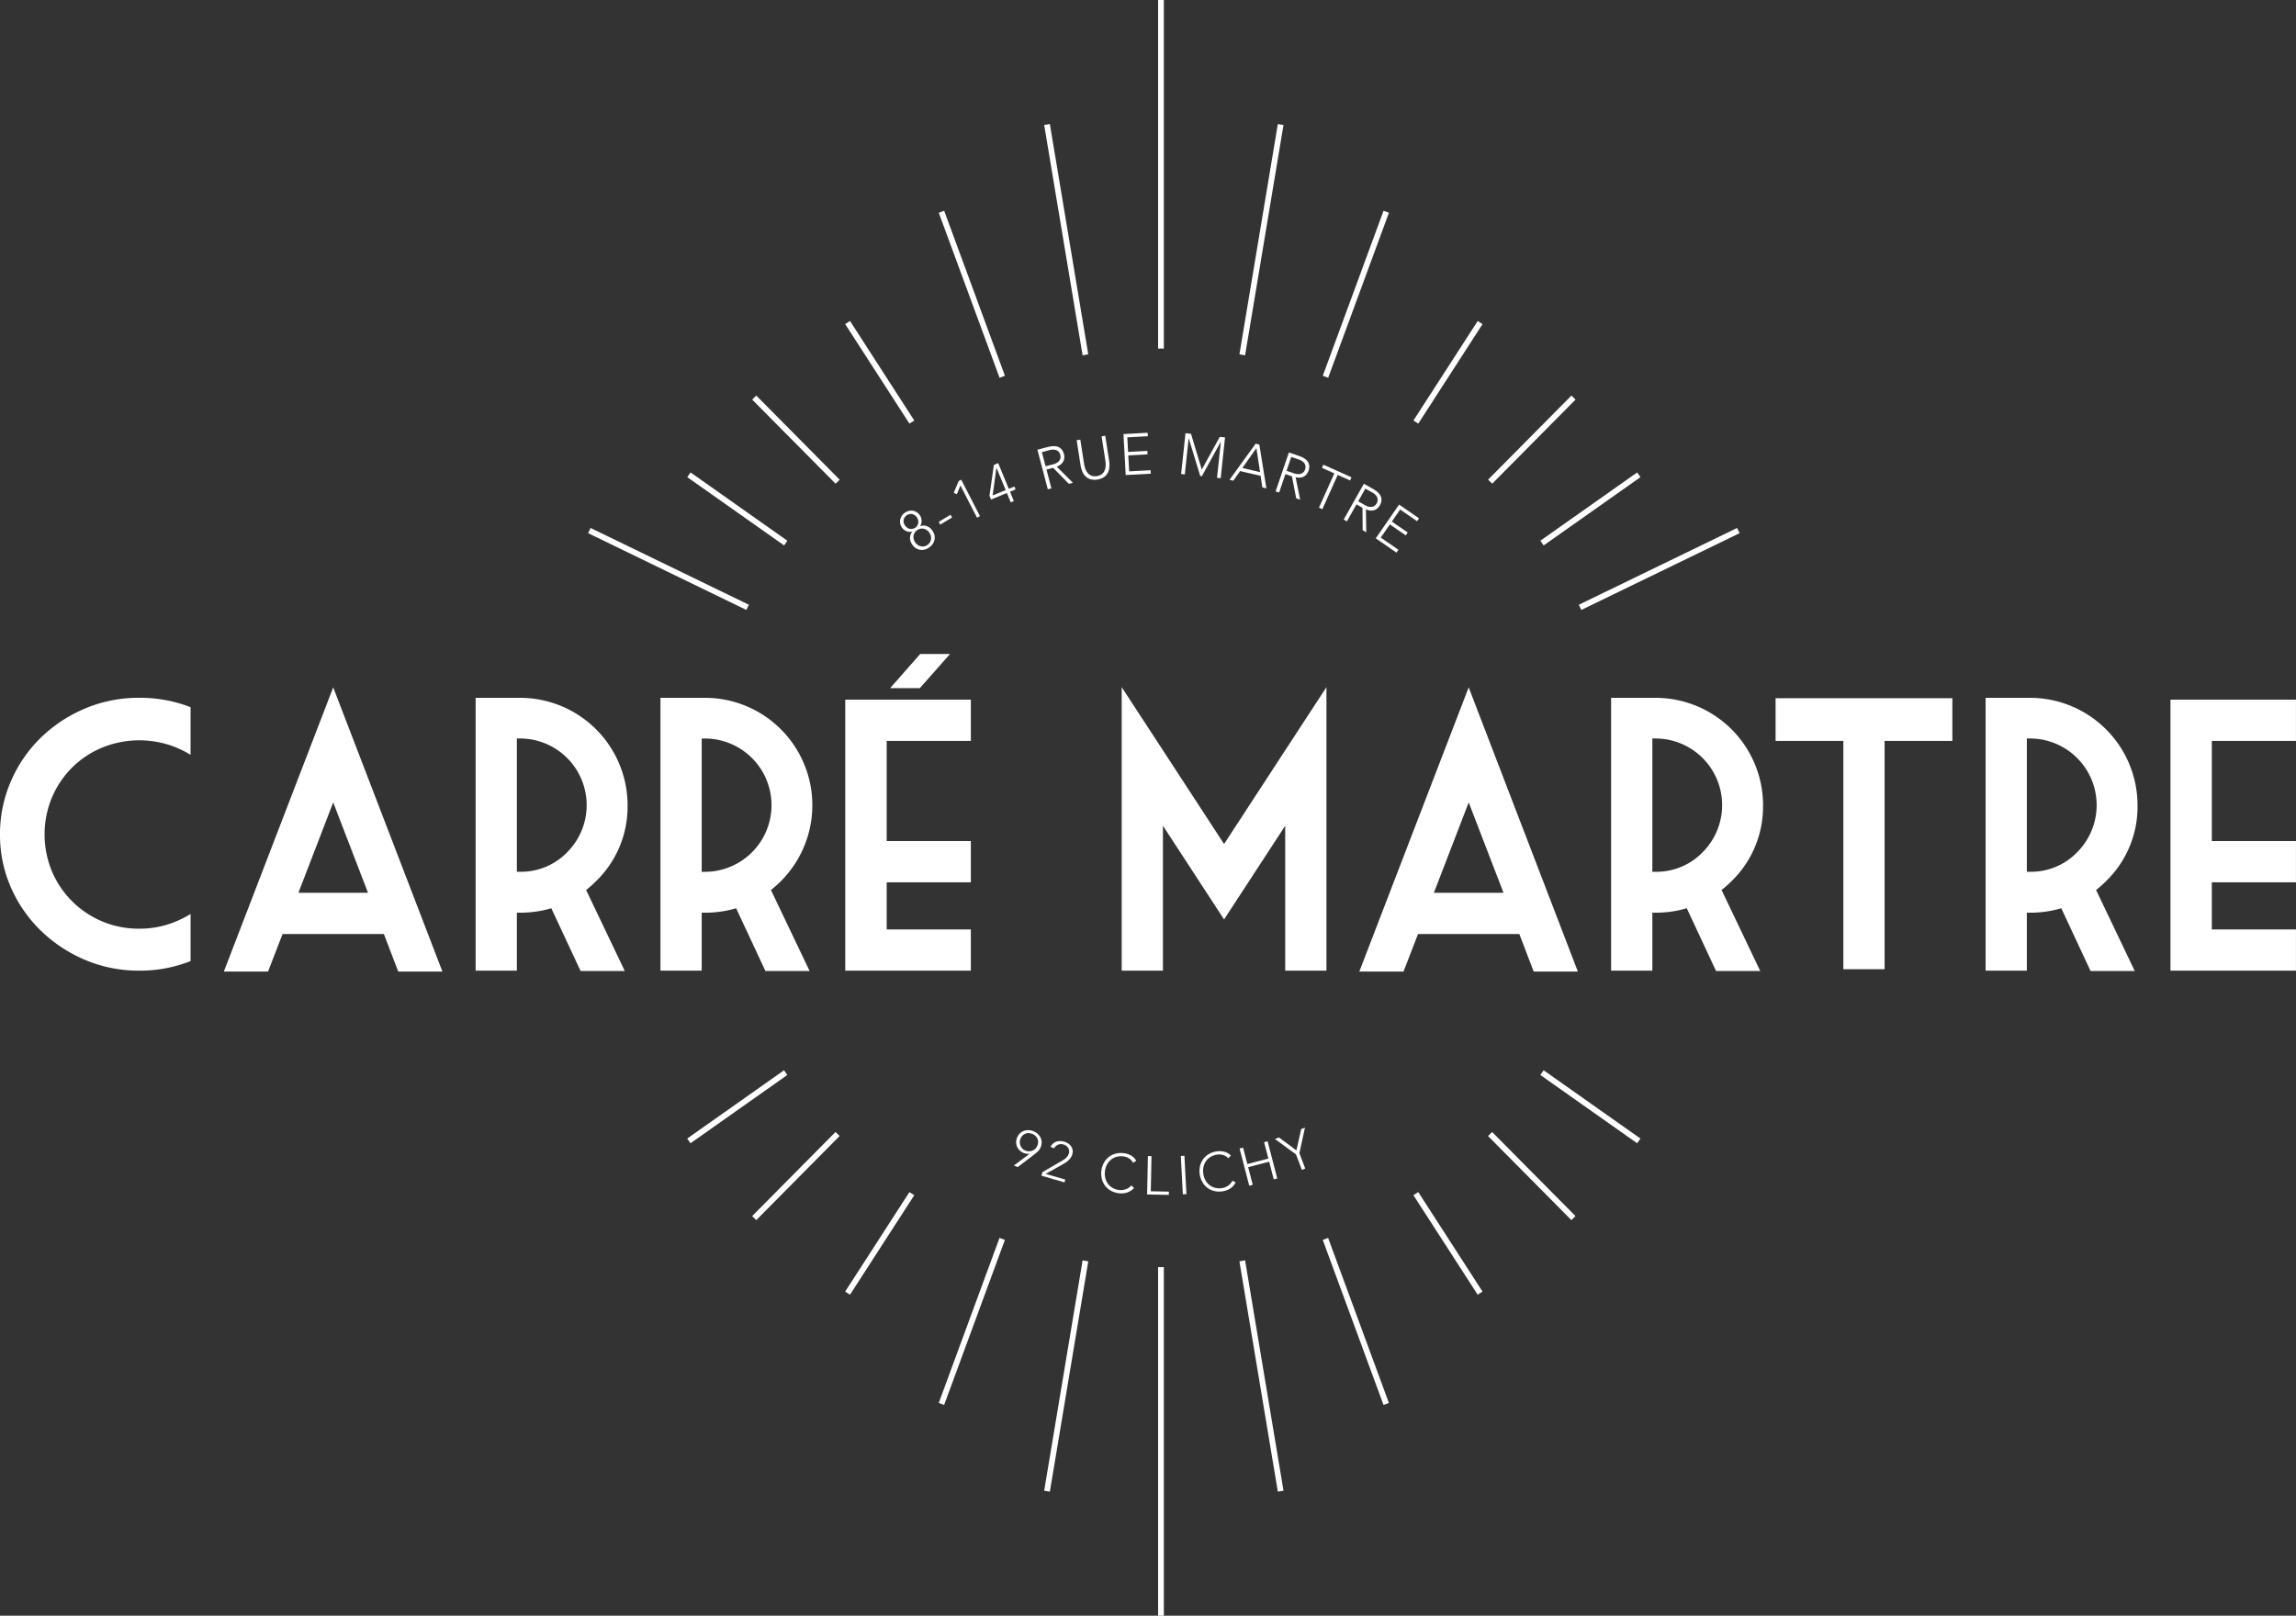 <svg id="Logo_white" xmlns="http://www.w3.org/2000/svg" xmlns:xlink="http://www.w3.org/1999/xlink" width="256.085" height="180.25" viewBox="0 0 256.085 180.25">
  <rect x="0" y="0" width="256.085" height="180.25" fill="#333333" stroke="none"/>
  <defs>
    <clipPath id="clip-path">
      <rect id="Rectangle_1058" data-name="Rectangle 1058" width="256.085" height="180.25" fill="none"/>
    </clipPath>
  </defs>
  <g id="Groupe_4226" data-name="Groupe 4226" clip-path="url(#clip-path)">
    <path id="Tracé_4702" data-name="Tracé 4702" d="M113.654,64.037l-9.3-9.385-.455.451,9.3,9.38c.152-.151.309-.3.462-.446" transform="translate(-20.003 -10.522)" fill="#fff"/>
    <path id="Tracé_4703" data-name="Tracé 4703" d="M124.448,55.447l-7.166-11.1-.539.349,7.166,11.1c.178-.117.359-.231.54-.346" transform="translate(-22.476 -8.538)" fill="#fff"/>
    <path id="Tracé_4704" data-name="Tracé 4704" d="M106.094,72.891,95.3,65.272l-.37.524,10.8,7.618c.122-.175.247-.349.371-.522" transform="translate(-18.276 -12.566)" fill="#fff"/>
    <path id="Tracé_4705" data-name="Tracé 4705" d="M137.05,47.527l-6.777-18.409-.6.223,6.778,18.411c.2-.075.4-.153.6-.225" transform="translate(-24.965 -5.606)" fill="#fff"/>
    <path id="Tracé_4706" data-name="Tracé 4706" d="M99.167,81.512,81.512,72.946l-.28.577L98.88,82.087c.093-.193.191-.383.287-.575" transform="translate(-15.639 -14.044)" fill="#fff"/>
    <path id="Tracé_4707" data-name="Tracé 4707" d="M149.148,42.829l-4.283-25.69-.633.1,4.284,25.7c.212-.036.42-.079.632-.113" transform="translate(-27.768 -3.3)" fill="#fff"/>
    <path id="Tracé_4708" data-name="Tracé 4708" d="M160.606,38.893V0h-.641V38.893c.107,0,.213-.008.321-.008s.214.007.321.008" transform="translate(-30.797)" fill="#fff"/>
    <path id="Tracé_4709" data-name="Tracé 4709" d="M215.3,55.1l-.455-.451-9.3,9.385c.153.149.311.295.463.446Z" transform="translate(-39.571 -10.522)" fill="#fff"/>
    <path id="Tracé_4710" data-name="Tracé 4710" d="M202.94,44.7l-.539-.349-7.166,11.1c.181.115.362.229.54.346Z" transform="translate(-37.587 -8.538)" fill="#fff"/>
    <path id="Tracé_4711" data-name="Tracé 4711" d="M213.134,73.414l10.8-7.618-.37-.524-10.8,7.619c.124.174.25.347.371.522" transform="translate(-40.962 -12.566)" fill="#fff"/>
    <path id="Tracé_4712" data-name="Tracé 4712" d="M190.091,29.341l-.6-.223-6.777,18.409c.2.073.4.15.6.225Z" transform="translate(-35.176 -5.606)" fill="#fff"/>
    <path id="Tracé_4713" data-name="Tracé 4713" d="M218.363,82.087l17.648-8.563-.28-.577-17.655,8.566c.094.192.194.382.287.575" transform="translate(-41.985 -14.044)" fill="#fff"/>
    <path id="Tracé_4714" data-name="Tracé 4714" d="M176.116,17.244l-.633-.1L171.2,42.829c.212.034.421.077.632.113Z" transform="translate(-32.96 -3.3)" fill="#fff"/>
    <path id="Tracé_4715" data-name="Tracé 4715" d="M105.722,147.871l-10.8,7.619.37.523,10.8-7.619c-.125-.174-.25-.348-.372-.523" transform="translate(-18.276 -28.469)" fill="#fff"/>
    <path id="Tracé_4716" data-name="Tracé 4716" d="M103.895,165.778l.456.451,9.3-9.385c-.153-.149-.311-.294-.462-.446Z" transform="translate(-20.002 -30.11)" fill="#fff"/>
    <path id="Tracé_4717" data-name="Tracé 4717" d="M159.965,175.06v38.893h.641V175.06c-.107,0-.213.008-.321.008s-.214-.007-.321-.008" transform="translate(-30.797 -33.703)" fill="#fff"/>
    <path id="Tracé_4718" data-name="Tracé 4718" d="M116.742,175.8l.539.349,7.166-11.1c-.18-.115-.361-.229-.54-.346Z" transform="translate(-22.476 -31.709)" fill="#fff"/>
    <path id="Tracé_4719" data-name="Tracé 4719" d="M144.232,199.828l.633.106,4.283-25.69c-.212-.034-.421-.077-.632-.113Z" transform="translate(-27.768 -33.524)" fill="#fff"/>
    <path id="Tracé_4720" data-name="Tracé 4720" d="M129.669,189.441l.6.222,6.776-18.408c-.2-.073-.4-.15-.6-.225Z" transform="translate(-24.964 -32.927)" fill="#fff"/>
    <path id="Tracé_4721" data-name="Tracé 4721" d="M212.762,148.394l10.8,7.619.37-.523-10.8-7.619c-.123.175-.247.349-.372.523" transform="translate(-40.962 -28.469)" fill="#fff"/>
    <path id="Tracé_4722" data-name="Tracé 4722" d="M205.538,156.844l9.3,9.385.456-.451L206,156.4c-.151.152-.308.3-.462.446" transform="translate(-39.571 -30.11)" fill="#fff"/>
    <path id="Tracé_4723" data-name="Tracé 4723" d="M195.235,165.048l7.166,11.1.539-.349-7.165-11.1c-.179.117-.36.231-.54.346" transform="translate(-37.588 -31.709)" fill="#fff"/>
    <path id="Tracé_4724" data-name="Tracé 4724" d="M171.2,174.244l4.283,25.69.633-.106-4.284-25.7c-.211.036-.42.079-.632.113" transform="translate(-32.96 -33.524)" fill="#fff"/>
    <path id="Tracé_4725" data-name="Tracé 4725" d="M182.71,171.255l6.777,18.408.6-.222-6.779-18.411c-.2.075-.4.153-.6.225" transform="translate(-35.176 -32.927)" fill="#fff"/>
    <path id="Tracé_4726" data-name="Tracé 4726" d="M9.489,97.606a15.886,15.886,0,0,0-4.929,3.245,15.1,15.1,0,0,0-3.338,4.856A14.724,14.724,0,0,0,0,111.653a14.479,14.479,0,0,0,1.222,5.925,15.214,15.214,0,0,0,3.338,4.816,16.013,16.013,0,0,0,4.929,3.255,15.25,15.25,0,0,0,6.058,1.2,15.226,15.226,0,0,0,5.71-1.068v-5.257a11.045,11.045,0,0,1-1.6.821,10.372,10.372,0,0,1-4.108.822,10.473,10.473,0,0,1-9.756-6.4,10.736,10.736,0,0,1,0-8.236,10.486,10.486,0,0,1,2.259-3.348,10.367,10.367,0,0,1,3.369-2.228,10.974,10.974,0,0,1,8.235,0,11.207,11.207,0,0,1,1.6.821v-5.32a15.507,15.507,0,0,0-5.71-1.047,15.385,15.385,0,0,0-6.058,1.192" transform="translate(0 -18.562)" fill="#fff"/>
    <path id="Tracé_4727" data-name="Tracé 4727" d="M30.919,126.675h4.929l1.622-4.19h11.3l1.6,4.19H55.3L43.118,94.964Zm8.318-8.79L43.118,107.8,47,117.885Z" transform="translate(-5.953 -18.283)" fill="#fff"/>
    <path id="Tracé_4728" data-name="Tracé 4728" d="M82.648,108.387A11.993,11.993,0,0,0,70.654,96.414H65.7v30.437h4.6v-6.469h.35a12.082,12.082,0,0,0,3.491-.493l3.265,7h4.93l-4.313-9.036a12.374,12.374,0,0,0,1.109-.986,11.554,11.554,0,0,0,3.513-8.483m-6.737,5.258a7.161,7.161,0,0,1-5.257,2.177H70.3v-14.87h.35a7.436,7.436,0,0,1,5.257,12.693" transform="translate(-12.65 -18.562)" fill="#fff"/>
    <path id="Tracé_4729" data-name="Tracé 4729" d="M95.829,120.382h.35a12.118,12.118,0,0,0,3.491-.493l3.265,7h4.93l-4.314-9.036a12.4,12.4,0,0,0,1.109-.986,11.984,11.984,0,0,0-8.482-20.456h-4.95v30.437h4.6Zm0-19.429h.35a7.435,7.435,0,1,1,0,14.87h-.35Z" transform="translate(-17.564 -18.562)" fill="#fff"/>
    <path id="Tracé_4730" data-name="Tracé 4730" d="M130.761,101.269v-4.6H116.754V126.9h14.007v-4.6h-9.386v-5.258h9.386v-4.6h-9.386V101.269Z" transform="translate(-22.478 -18.611)" fill="#fff"/>
    <path id="Tracé_4731" data-name="Tracé 4731" d="M177.775,126.567V94.938l-4.6,7.045-6.819,10.454-6.818-10.454-4.6-7.045v31.629h4.6V110.4l6.818,10.454,6.819-10.454v16.164Z" transform="translate(-29.829 -18.278)" fill="#fff"/>
    <path id="Tracé_4732" data-name="Tracé 4732" d="M205.609,122.485l1.6,4.189h4.928l-12.178-31.71-12.2,31.71h4.929l1.622-4.189ZM199.961,107.8l3.882,10.084h-7.764Z" transform="translate(-36.149 -18.283)" fill="#fff"/>
    <path id="Tracé_4733" data-name="Tracé 4733" d="M239.491,108.387a11.994,11.994,0,0,0-12-11.973h-4.95v30.437h4.6v-6.469h.348a12.082,12.082,0,0,0,3.491-.493l3.266,7h4.929l-4.313-9.036a12.05,12.05,0,0,0,1.109-.986,11.552,11.552,0,0,0,3.513-8.483m-6.737,5.258a7.163,7.163,0,0,1-5.258,2.177h-.348v-14.87h.348a7.436,7.436,0,0,1,5.258,12.693" transform="translate(-42.846 -18.562)" fill="#fff"/>
    <path id="Tracé_4734" data-name="Tracé 4734" d="M245.259,101.23h7.558V126.7h4.6V101.23h7.558V96.465H245.259Z" transform="translate(-47.218 -18.572)" fill="#fff"/>
    <path id="Tracé_4735" data-name="Tracé 4735" d="M291.214,108.387A11.992,11.992,0,0,0,279.22,96.414h-4.95v30.437h4.6v-6.469h.349a12.082,12.082,0,0,0,3.491-.493l3.265,7h4.93l-4.313-9.036a12.156,12.156,0,0,0,1.109-.986,11.554,11.554,0,0,0,3.513-8.483m-6.737,5.258a7.161,7.161,0,0,1-5.258,2.177h-.349v-14.87h.349a7.436,7.436,0,0,1,5.258,12.693" transform="translate(-52.804 -18.562)" fill="#fff"/>
    <path id="Tracé_4736" data-name="Tracé 4736" d="M313.8,101.269v-4.6H299.8V126.9H313.8v-4.6h-9.386v-5.258H313.8v-4.6h-9.386V101.269Z" transform="translate(-57.718 -18.611)" fill="#fff"/>
    <path id="Tracé_4737" data-name="Tracé 4737" d="M126.306,90.354l-3.359,3.815h3.315l3.372-3.815Z" transform="translate(-23.67 -17.395)" fill="#fff"/>
    <path id="Tracé_4738" data-name="Tracé 4738" d="M141.822,158.758l-.011,0a.745.745,0,0,1-.326.019,1.5,1.5,0,0,1-.338-.085,1.364,1.364,0,0,1-.457-.29,1.29,1.29,0,0,1-.29-.417,1.267,1.267,0,0,1-.1-.489,1.356,1.356,0,0,1,.1-.518,1.319,1.319,0,0,1,.3-.459,1.234,1.234,0,0,1,.43-.283,1.376,1.376,0,0,1,.519-.092,1.557,1.557,0,0,1,.563.115,1.537,1.537,0,0,1,.49.3,1.4,1.4,0,0,1,.318.42,1.255,1.255,0,0,1,.122.5,1.42,1.42,0,0,1-.248.824,1.659,1.659,0,0,1-.2.232c-.071.069-.144.133-.216.191l-.207.166-1.8,1.369-.432-.17Zm-.475-.329a.989.989,0,0,0,.4.071,1,1,0,0,0,.38-.082,1.017,1.017,0,0,0,.318-.216.974.974,0,0,0,.218-.338,1.085,1.085,0,0,0,.082-.407.928.928,0,0,0-.078-.372.91.91,0,0,0-.224-.308,1.131,1.131,0,0,0-.358-.219,1.112,1.112,0,0,0-.411-.083.916.916,0,0,0-.684.293,1.108,1.108,0,0,0-.217.354.975.975,0,0,0-.07.4,1.023,1.023,0,0,0,.306.692.981.981,0,0,0,.342.219" transform="translate(-26.96 -30.061)" fill="#fff"/>
    <path id="Tracé_4739" data-name="Tracé 4739" d="M143.966,161.115,146,159.935c.091-.048.183-.1.277-.162a2.232,2.232,0,0,0,.263-.194,1.475,1.475,0,0,0,.218-.237.945.945,0,0,0,.144-.3.737.737,0,0,0-.071-.633.907.907,0,0,0-.534-.375.849.849,0,0,0-.6.027.873.873,0,0,0-.43.4l-.4-.161a1.134,1.134,0,0,1,.647-.584,1.588,1.588,0,0,1,1.327.209,1.266,1.266,0,0,1,.322.317,1.009,1.009,0,0,1,.134.877,1.36,1.36,0,0,1-.2.422,1.874,1.874,0,0,1-.306.329,2.5,2.5,0,0,1-.376.266c-.136.079-.271.157-.409.235l-1.681.942,2.185.634-.091.315-2.573-.747Z" transform="translate(-27.694 -30.353)" fill="#fff"/>
    <path id="Tracé_4740" data-name="Tracé 4740" d="M155.767,163.206a1.831,1.831,0,0,1-.788.509,2.17,2.17,0,0,1-.9.074,2.413,2.413,0,0,1-.882-.275,2.038,2.038,0,0,1-.645-.547,2.129,2.129,0,0,1-.37-.764,2.553,2.553,0,0,1,.216-1.794,2.149,2.149,0,0,1,.54-.651,2.092,2.092,0,0,1,.758-.381,2.368,2.368,0,0,1,.921-.059,2.169,2.169,0,0,1,.8.251,1.631,1.631,0,0,1,.6.593l-.361.232a1.2,1.2,0,0,0-.459-.5,1.6,1.6,0,0,0-.624-.215,1.922,1.922,0,0,0-.774.053,1.7,1.7,0,0,0-.621.328,1.781,1.781,0,0,0-.437.551,2.144,2.144,0,0,0-.216.724,2.11,2.11,0,0,0,.039.754,1.77,1.77,0,0,0,.292.639,1.694,1.694,0,0,0,.526.466,1.9,1.9,0,0,0,.739.235,1.532,1.532,0,0,0,.345,0,1.593,1.593,0,0,0,.358-.078,1.7,1.7,0,0,0,.343-.166,1.322,1.322,0,0,0,.3-.266Z" transform="translate(-29.284 -30.669)" fill="#fff"/>
    <path id="Tracé_4741" data-name="Tracé 4741" d="M158.538,159.723l.4.008-.078,3.921,2.018.04-.006.363-2.422-.047Z" transform="translate(-30.506 -30.751)" fill="#fff"/>
    <path id="Tracé_4742" data-name="Tracé 4742" d="M163.106,159.7l.4-.02.225,4.279-.4.022Z" transform="translate(-31.402 -30.741)" fill="#fff"/>
    <path id="Tracé_4743" data-name="Tracé 4743" d="M169.719,162.537a1.821,1.821,0,0,1-.631.693,2.153,2.153,0,0,1-.854.3,2.41,2.41,0,0,1-.921-.04,2.052,2.052,0,0,1-.765-.364,2.128,2.128,0,0,1-.552-.644,2.547,2.547,0,0,1-.25-1.79,2.125,2.125,0,0,1,.356-.767,2.086,2.086,0,0,1,.635-.563,2.385,2.385,0,0,1,.877-.293,2.188,2.188,0,0,1,.836.04,1.646,1.646,0,0,1,.735.42l-.29.316a1.194,1.194,0,0,0-.573-.367,1.591,1.591,0,0,0-.659-.048,1.922,1.922,0,0,0-.734.249,1.684,1.684,0,0,0-.518.476,1.754,1.754,0,0,0-.28.644,2.1,2.1,0,0,0-.025.755,2.138,2.138,0,0,0,.23.719,1.781,1.781,0,0,0,.446.543,1.712,1.712,0,0,0,.628.315,1.906,1.906,0,0,0,.774.039,1.572,1.572,0,0,0,.333-.086,1.553,1.553,0,0,0,.325-.167,1.639,1.639,0,0,0,.289-.249,1.312,1.312,0,0,0,.226-.333Z" transform="translate(-31.897 -30.621)" fill="#fff"/>
    <path id="Tracé_4744" data-name="Tracé 4744" d="M171.221,158.487l.39-.1.475,1.828,2.345-.609-.475-1.828.391-.1,1.076,4.148-.39.1-.511-1.969-2.344.609.51,1.969-.391.1Z" transform="translate(-32.964 -30.356)" fill="#fff"/>
    <path id="Tracé_4745" data-name="Tracé 4745" d="M178.455,158.781l-2.351-1.718.451-.171,1.945,1.438.532-2.376.423-.161-.623,2.844.653,1.727-.377.143Z" transform="translate(-33.904 -29.994)" fill="#fff"/>
    <path id="Tracé_4746" data-name="Tracé 4746" d="M124.544,72.461a1.22,1.22,0,0,1-.2-.451,1.1,1.1,0,0,1-.006-.454,1.165,1.165,0,0,1,.174-.42,1.357,1.357,0,0,1,.782-.551,1.164,1.164,0,0,1,.453-.023,1.108,1.108,0,0,1,.426.159,1.213,1.213,0,0,1,.356.342,1.057,1.057,0,0,1,.144.29,1.233,1.233,0,0,1,.056.325.991.991,0,0,1-.041.325.829.829,0,0,1-.155.291l0,.006a.992.992,0,0,1,.4-.085,1.079,1.079,0,0,1,.375.067,1.225,1.225,0,0,1,.337.191,1.4,1.4,0,0,1,.275.293,1.457,1.457,0,0,1,.237.515,1.219,1.219,0,0,1,.009.512,1.34,1.34,0,0,1-.2.473,1.584,1.584,0,0,1-.889.626,1.3,1.3,0,0,1-.512.028,1.218,1.218,0,0,1-.479-.18,1.448,1.448,0,0,1-.406-.4,1.387,1.387,0,0,1-.182-.358,1.2,1.2,0,0,1-.066-.38,1.1,1.1,0,0,1,.063-.377,1.009,1.009,0,0,1,.212-.344l0-.006a.8.8,0,0,1-.325.048,1.013,1.013,0,0,1-.321-.069,1.2,1.2,0,0,1-.286-.162,1.067,1.067,0,0,1-.226-.233m.338-.237a.889.889,0,0,0,.237.233.83.83,0,0,0,.285.124.777.777,0,0,0,.308,0,.792.792,0,0,0,.636-.669.85.85,0,0,0-.019-.311.908.908,0,0,0-.139-.3.834.834,0,0,0-.539-.367.827.827,0,0,0-.934.659.828.828,0,0,0,.165.631m1.135,1.881a1.084,1.084,0,0,0,.279.278.983.983,0,0,0,.342.148.921.921,0,0,0,.739-.157.907.907,0,0,0,.275-.293.916.916,0,0,0,.12-.35.948.948,0,0,0-.024-.371,1.086,1.086,0,0,0-.166-.357,1.073,1.073,0,0,0-.3-.291.985.985,0,0,0-.349-.143.894.894,0,0,0-.364.008,1.009,1.009,0,0,0-.348.157,1,1,0,0,0-.266.275.868.868,0,0,0-.131.342.988.988,0,0,0,.017.375,1.049,1.049,0,0,0,.175.379" transform="translate(-23.934 -13.583)" fill="#fff"/>
    <rect id="Rectangle_1057" data-name="Rectangle 1057" width="1.543" height="0.349" transform="translate(104.694 58.225) rotate(-31.195)" fill="#fff"/>
    <path id="Tracé_4747" data-name="Tracé 4747" d="M132.49,66.931l-.006,0-.4.969-.342-.158.55-1.323.283-.145,2.093,4.071-.333.171Z" transform="translate(-25.364 -12.76)" fill="#fff"/>
    <path id="Tracé_4748" data-name="Tracé 4748" d="M138.614,67.32l-1.768.73-.175-.425.493-3.441.48-.2,1.184,2.868.624-.257.133.322-.624.258.43,1.04-.347.142Zm-1.155-2.8-.011,0-.422,3.071,1.456-.6Z" transform="translate(-26.312 -12.319)" fill="#fff"/>
    <path id="Tracé_4749" data-name="Tracé 4749" d="M143.295,62.036l1.126-.293c.057-.015.133-.032.232-.053a2.284,2.284,0,0,1,.325-.044,1.977,1.977,0,0,1,.37.01,1,1,0,0,1,.367.118,1.084,1.084,0,0,1,.317.273,1.224,1.224,0,0,1,.218.464,1.193,1.193,0,0,1,.031.553,1.041,1.041,0,0,1-.179.4,1.152,1.152,0,0,1-.3.283,2.4,2.4,0,0,1-.346.182l1.8,1.8-.453.119-1.751-1.79-.744.194.547,2.1-.4.1Zm.908,1.848.847-.22a1.385,1.385,0,0,0,.489-.214.872.872,0,0,0,.254-.28.652.652,0,0,0,.082-.295.928.928,0,0,0-.026-.261.951.951,0,0,0-.1-.24.661.661,0,0,0-.216-.218.865.865,0,0,0-.357-.121,1.4,1.4,0,0,0-.532.052l-.847.22Z" transform="translate(-27.588 -11.867)" fill="#fff"/>
    <path id="Tracé_4750" data-name="Tracé 4750" d="M152.338,63a3.055,3.055,0,0,1,.028.709,1.654,1.654,0,0,1-.178.63,1.368,1.368,0,0,1-.43.485,1.936,1.936,0,0,1-1.5.234,1.384,1.384,0,0,1-.557-.332,1.624,1.624,0,0,1-.36-.547,2.983,2.983,0,0,1-.19-.684l-.434-2.791.408-.064.417,2.683a3.449,3.449,0,0,0,.124.511,1.619,1.619,0,0,0,.249.484,1.083,1.083,0,0,0,.42.334,1.325,1.325,0,0,0,1.228-.191,1.08,1.08,0,0,0,.3-.446,1.612,1.612,0,0,0,.09-.537,3.237,3.237,0,0,0-.038-.524l-.417-2.683.408-.064Z" transform="translate(-28.631 -11.592)" fill="#fff"/>
    <path id="Tracé_4751" data-name="Tracé 4751" d="M155.181,59.936l2.7-.145.02.387-2.29.124.087,1.627,2.148-.116.021.387-2.147.116.1,1.782,2.39-.129.022.387-2.8.153Z" transform="translate(-29.876 -11.511)" fill="#fff"/>
    <path id="Tracé_4752" data-name="Tracé 4752" d="M163.637,59.851l.614.065,1.2,3.991,2.011-3.648.584.062-.485,4.552-.41-.044.428-4.012-.013,0-2.106,3.833-.18-.019L164,60.436l-.012,0-.429,4.012-.41-.044Z" transform="translate(-31.411 -11.523)" fill="#fff"/>
    <path id="Tracé_4753" data-name="Tracé 4753" d="M172.746,61.3l.414.1.783,4.88-.451-.1-.195-1.294-2.284-.528-.761,1.072-.421-.1Zm.084.5-1.57,2.212,1.979.458Z" transform="translate(-32.697 -11.802)" fill="#fff"/>
    <path id="Tracé_4754" data-name="Tracé 4754" d="M177.678,62.515l1.1.375c.055.019.129.047.223.083a2.343,2.343,0,0,1,.295.14,2.087,2.087,0,0,1,.3.212,1.035,1.035,0,0,1,.242.3,1.077,1.077,0,0,1,.113.4,1.4,1.4,0,0,1-.351.986,1.062,1.062,0,0,1-.372.24,1.165,1.165,0,0,1-.409.068,2.257,2.257,0,0,1-.391-.036l.511,2.5-.444-.151-.477-2.457-.728-.247-.7,2.057-.391-.133Zm-.259,2.043.828.282a1.414,1.414,0,0,0,.526.09.881.881,0,0,0,.366-.094.66.66,0,0,0,.23-.2.948.948,0,0,0,.121-.233.967.967,0,0,0,.046-.258.664.664,0,0,0-.06-.3.867.867,0,0,0-.233-.3,1.382,1.382,0,0,0-.472-.25l-.829-.282Z" transform="translate(-33.923 -12.036)" fill="#fff"/>
    <path id="Tracé_4755" data-name="Tracé 4755" d="M183.9,65.175l-1.38-.619.158-.354,3.137,1.406-.158.354-1.38-.619-1.713,3.824L182.185,69Z" transform="translate(-35.075 -12.361)" fill="#fff"/>
    <path id="Tracé_4756" data-name="Tracé 4756" d="M187.852,66.836l1.013.57c.05.029.119.069.2.122a2.485,2.485,0,0,1,.265.194,1.97,1.97,0,0,1,.259.265,1,1,0,0,1,.182.34,1.07,1.07,0,0,1,.04.415,1.246,1.246,0,0,1-.166.485,1.182,1.182,0,0,1-.362.419,1.045,1.045,0,0,1-.409.167,1.156,1.156,0,0,1-.415-.007,2.4,2.4,0,0,1-.377-.108l.043,2.547-.408-.229-.018-2.5-.67-.377-1.066,1.894-.36-.2Zm-.63,1.96.762.43a1.4,1.4,0,0,0,.5.186.872.872,0,0,0,.377-.025.655.655,0,0,0,.262-.156.9.9,0,0,0,.162-.206.881.881,0,0,0,.091-.245.654.654,0,0,0,0-.306.865.865,0,0,0-.174-.334,1.393,1.393,0,0,0-.42-.333l-.761-.429Z" transform="translate(-35.734 -12.868)" fill="#fff"/>
    <path id="Tracé_4757" data-name="Tracé 4757" d="M192.632,69.711l2.227,1.537-.22.319-1.888-1.3-.925,1.34,1.769,1.222-.22.319-1.77-1.221-1.013,1.468,1.97,1.361-.22.319-2.309-1.595Z" transform="translate(-36.586 -13.421)" fill="#fff"/>
  </g>
</svg>
